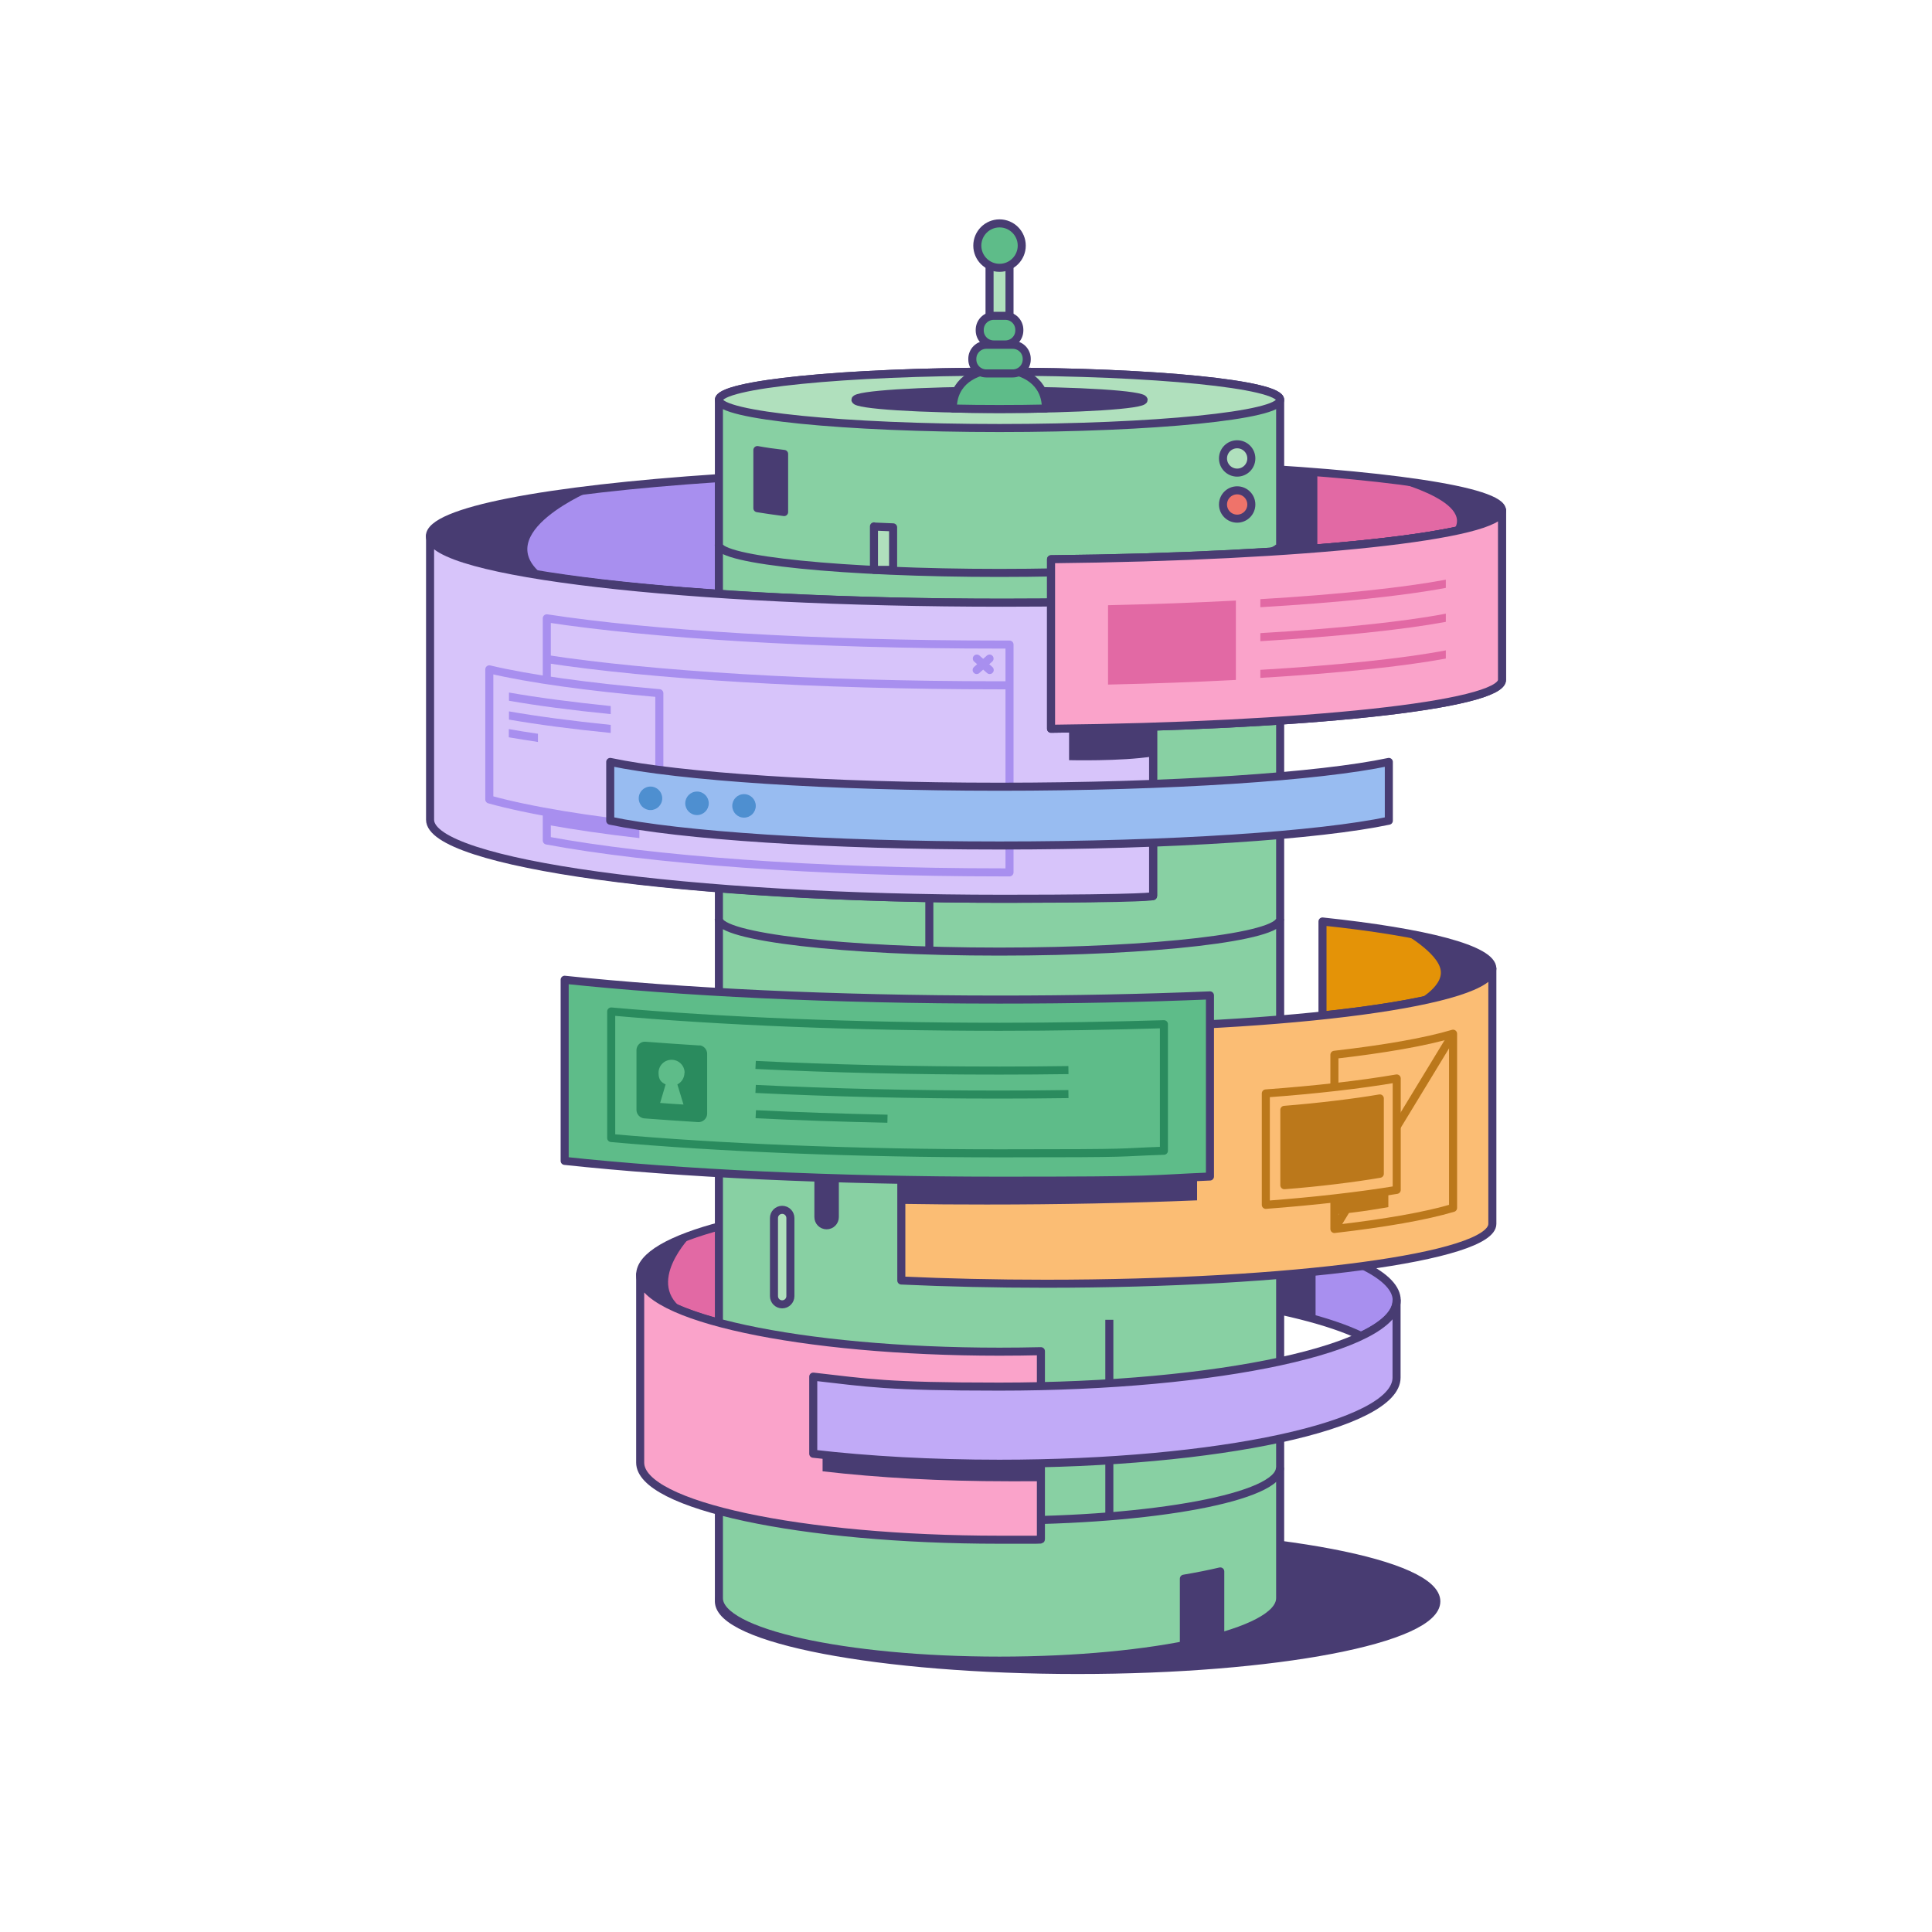 <svg width="240" height="240" viewBox="0 0 240 240" fill="none" xmlns="http://www.w3.org/2000/svg">
	<path d="M133.865 207.45C158.475 207.45 178.425 203.636 178.425 198.93C178.425 194.225 158.475 190.41 133.865 190.41C109.255 190.41 89.305 194.225 89.305 198.93C89.305 203.636 109.255 207.45 133.865 207.45Z" fill="#483C72" stroke="#483C72" stroke-linejoin="round" />
	<path d="M164.285 114.49V126.15C177.145 124.79 185.385 122.69 185.385 120.31C185.385 117.93 177.125 115.83 164.285 114.47V114.49Z" fill="#E49307" stroke="#483C72" stroke-linejoin="round" />
	<path d="M89.305 59.39C67.885 60.81 53.405 63.51 53.405 66.59C53.405 69.67 67.865 72.37 89.305 73.79V59.39Z" fill="#A88FEF" stroke="#483C72" stroke-linejoin="round" />
	<path d="M115.225 148.95C94.865 149.83 79.525 153.71 79.525 158.35C79.525 162.99 94.865 166.85 115.225 167.75V148.95Z" fill="#E269A4" stroke="#483C72" stroke-linejoin="round" />
	<path d="M124.165 150.85C119.645 150.85 115.265 150.99 111.125 151.23V160.07C115.285 159.83 119.645 159.69 124.165 159.69C144.125 159.69 161.325 162.25 169.085 165.95C171.925 164.61 173.505 163.11 173.505 161.53C173.505 155.63 151.425 150.83 124.165 150.83V150.85Z" fill="#A88FEF" stroke="#483C72" stroke-linejoin="round" />
	<path d="M150.205 57.83V68.93C171.685 67.97 186.585 65.85 186.585 63.39C186.585 60.93 171.685 58.81 150.205 57.85V57.83Z" fill="#E269A4" stroke="#483C72" stroke-linejoin="round" />
	<path d="M89.305 198.53C89.305 202.81 104.905 206.29 124.165 206.29C143.425 206.29 159.025 202.81 159.025 198.53V49.67C159.025 47.73 143.425 46.17 124.165 46.17C104.905 46.17 89.305 47.75 89.305 49.67V198.55V198.53Z" fill="#88D0A3" stroke="#483C72" stroke-linejoin="round" />
	<path d="M137.805 188.35V163.95" stroke="#483C72" stroke-linejoin="round" />
	<path d="M124.165 53.17C143.418 53.17 159.025 51.603 159.025 49.67C159.025 47.737 143.418 46.17 124.165 46.17C104.912 46.17 89.305 47.737 89.305 49.67C89.305 51.603 104.912 53.17 124.165 53.17Z" fill="#B0E0BD" stroke="#483C72" stroke-linejoin="round" />
	<path d="M103.705 141.49C103.705 140.927 103.248 140.47 102.685 140.47C102.121 140.47 101.665 140.927 101.665 141.49V151.19C101.665 151.754 102.121 152.21 102.685 152.21C103.248 152.21 103.705 151.754 103.705 151.19V141.49Z" fill="#483C72" stroke="#483C72" stroke-linejoin="round" />
	<path d="M159.005 114.15C159.005 116.39 143.405 118.21 124.145 118.21C104.885 118.21 89.285 116.39 89.285 114.15" stroke="#483C72" stroke-linejoin="round" />
	<path d="M124.165 50.81C134.051 50.81 142.065 50.299 142.065 49.67C142.065 49.04 134.051 48.53 124.165 48.53C114.279 48.53 106.265 49.04 106.265 49.67C106.265 50.299 114.279 50.81 124.165 50.81Z" fill="#483C72" stroke="#483C72" stroke-linejoin="round" />
	<path d="M159.005 182.31C159.005 185.95 143.405 188.89 124.145 188.89C104.885 188.89 89.285 185.95 89.285 182.31" stroke="#483C72" stroke-linejoin="round" />
	<path d="M159.005 67.67C159.005 69.61 143.405 71.17 124.145 71.17C104.885 71.17 89.285 69.59 89.285 67.67" stroke="#483C72" stroke-linejoin="round" />
	<path d="M53.945 101.83C53.945 107.25 85.625 111.65 124.685 111.65C137.135 111.65 143.245 111.31 143.245 111.31V74.59C137.325 74.77 131.105 74.87 124.685 74.87C85.605 74.87 53.945 71.17 53.945 66.59V101.83Z" fill="#D7C4FA" stroke="#483C72" stroke-linejoin="round" />
	<path d="M53.425 101.83C53.425 107.25 85.289 111.65 124.577 111.65C143.245 111.65 143.245 111.31 143.245 111.31V74.59C137.29 74.77 131.034 74.87 124.577 74.87C85.269 74.87 53.425 71.17 53.425 66.59V101.83Z" fill="#D7C4FA" stroke="#483C72" stroke-linejoin="round" />
	<path d="M73.805 60.79C73.805 60.79 60.425 66.27 67.645 71.57C67.645 71.57 53.425 69.91 53.425 66.59C53.425 63.27 73.805 60.79 73.805 60.79Z" fill="#483C72" />
	<path d="M67.925 76.81V104.41C80.825 106.81 101.445 108.37 124.685 108.37C125.866 108.37 125.165 108.37 125.405 108.37V80.07C124.985 80.07 124.585 80.07 124.165 80.07C101.225 80.07 80.845 78.79 67.925 76.81Z" fill="#D7C4FA" stroke="#A88FEF" stroke-linejoin="round" />
	<path d="M60.785 99.31C65.765 100.69 73.025 101.89 81.905 102.81V86.11C73.025 85.33 65.765 84.33 60.785 83.15V99.31Z" fill="#D7C4FA" stroke="#A88FEF" stroke-linejoin="round" />
	<path d="M79.425 102.93C75.185 102.45 71.345 101.91 68.025 101.29V102.47C71.365 103.07 75.185 103.63 79.425 104.11V102.93Z" fill="#A88FEF" />
	<path d="M125.385 85.13C124.965 85.13 124.565 85.13 124.145 85.13C101.205 85.13 80.825 83.85 67.905 81.87" stroke="#A88FEF" stroke-linejoin="round" />
	<path d="M186.585 63.39C186.585 66.55 162.025 69.15 130.565 69.47V90.53C162.045 90.21 186.585 87.61 186.585 84.45V63.39Z" fill="#FAA3CA" stroke="#483C72" stroke-linejoin="round" />
	<path d="M186.585 63.39C186.585 66.55 162.025 69.15 130.565 69.47V90.53C162.045 90.21 186.585 87.61 186.585 84.45V63.39Z" fill="#FAA3CA" stroke="#483C72" stroke-linejoin="round" />
	<path d="M171.965 59.45C171.965 59.45 183.525 62.13 180.485 66.01C180.485 66.01 186.125 65.39 186.585 63.37C187.045 61.35 171.965 59.45 171.965 59.45Z" fill="#483C72" />
	<path d="M159.005 58.31L163.645 58.65V68.11L159.005 68.45V58.31Z" fill="#483C72" />
	<path d="M132.805 90.49V94.43C132.805 94.43 139.265 94.59 143.165 93.97V90.29L132.805 90.51V90.49Z" fill="#483C72" />
	<path d="M75.805 101.95C84.385 103.77 102.825 105.03 124.165 105.03C145.505 105.03 163.945 103.77 172.525 101.95V94.65C163.945 96.47 145.505 97.73 124.165 97.73C102.825 97.73 84.385 96.47 75.805 94.65V101.95Z" fill="#98BCF1" stroke="#483C72" stroke-linejoin="round" />
	<path d="M111.965 159.07C117.605 159.33 123.645 159.47 129.925 159.47C160.565 159.47 185.385 156.15 185.385 152.03V120.31C185.385 124.41 160.545 127.75 129.925 127.75C99.305 127.75 117.605 127.61 111.965 127.35V159.07Z" fill="#FBBD74" stroke="#483C72" stroke-linejoin="round" />
	<path d="M150.305 123.65C142.105 123.99 133.305 124.17 124.165 124.17C103.405 124.17 84.465 123.23 70.145 121.71V144.21C84.465 145.75 103.405 146.67 124.165 146.67C144.925 146.67 142.105 146.49 150.305 146.15V123.65Z" fill="#5EBC89" stroke="#483C72" stroke-linejoin="round" />
	<path d="M79.525 181.69C79.525 186.99 99.505 191.27 124.165 191.27C129.305 191.27 129.305 191.289 129.305 191.21V167.85C127.625 167.89 125.905 167.91 124.165 167.91C99.525 167.91 79.525 163.61 79.525 158.33V181.69Z" fill="#FAA3CA" stroke="#483C72" stroke-linejoin="round" />
	<path d="M173.485 161.55C173.485 167.45 151.405 172.25 124.145 172.25C110.005 172.25 107.925 171.79 101.025 171.01V180.59C107.925 181.39 115.785 181.83 124.145 181.83C151.385 181.83 173.485 177.05 173.485 171.13V161.55Z" fill="#C1AAF7" stroke="#483C72" stroke-linejoin="round" />
	<path d="M85.925 153.45C85.925 153.45 79.845 159.53 85.185 162.85C85.185 162.85 79.225 161.19 79.545 158.33C79.845 155.47 85.925 153.45 85.925 153.45Z" fill="#483C72" />
	<path d="M175.525 124.57C175.525 124.57 179.345 122.73 178.965 120.51C178.605 118.29 174.165 115.83 174.165 115.83C174.165 115.83 184.825 117.55 185.405 120.31C185.985 123.07 175.525 124.55 175.525 124.55V124.57Z" fill="#483C72" />
	<path d="M163.425 157.89L158.925 158.19L159.385 162.79L163.425 163.51V157.89Z" fill="#483C72" />
	<path d="M124.165 146.67C120.065 146.67 116.045 146.63 112.125 146.57V149.55C115.545 149.61 119.025 149.63 122.565 149.63C131.705 149.63 140.505 149.45 148.705 149.11V146.23C140.965 146.53 132.725 146.69 124.165 146.69V146.67Z" fill="#483C72" />
	<path d="M129.325 181.77C127.625 181.81 125.905 181.83 124.165 181.83C116.265 181.83 108.805 181.43 102.185 180.71V182.77C109.085 183.57 116.945 184.01 125.305 184.01C133.665 184.01 127.985 184.01 129.305 183.97V181.75L129.325 181.77Z" fill="#483C72" />
	<path d="M124.165 50.81C126.185 50.81 128.125 50.79 129.925 50.75C129.925 50.75 129.925 50.73 129.925 50.71C129.925 47.53 127.345 45.87 124.145 45.87C120.945 45.87 118.365 47.53 118.365 50.71C118.365 50.71 118.365 50.73 118.365 50.75C120.185 50.79 122.125 50.81 124.125 50.81H124.165Z" fill="#5EBC89" stroke="#483C72" stroke-linejoin="round" />
	<path d="M80.805 100.63C81.611 100.63 82.265 99.976 82.265 99.17C82.265 98.364 81.611 97.71 80.805 97.71C79.999 97.71 79.345 98.364 79.345 99.17C79.345 99.976 79.999 100.63 80.805 100.63Z" fill="#4E8FD0" />
	<path d="M86.585 101.25C87.391 101.25 88.045 100.596 88.045 99.79C88.045 98.984 87.391 98.33 86.585 98.33C85.778 98.33 85.125 98.984 85.125 99.79C85.125 100.596 85.778 101.25 86.585 101.25Z" fill="#4E8FD0" />
	<path d="M92.425 101.57C93.231 101.57 93.885 100.916 93.885 100.11C93.885 99.304 93.231 98.65 92.425 98.65C91.618 98.65 90.965 99.304 90.965 100.11C90.965 100.916 91.618 101.57 92.425 101.57Z" fill="#4E8FD0" />
	<path d="M125.405 30.69H122.925V42.23H125.405V30.69Z" fill="#B0E0BD" stroke="#483C72" stroke-linejoin="round" />
	<path d="M124.165 33.27C125.689 33.27 126.925 32.034 126.925 30.51C126.925 28.986 125.689 27.75 124.165 27.75C122.641 27.75 121.405 28.986 121.405 30.51C121.405 32.034 122.641 33.27 124.165 33.27Z" fill="#5EBC89" stroke="#483C72" stroke-linejoin="round" />
	<path d="M125.805 42.83H122.525C121.564 42.83 120.785 43.609 120.785 44.57V44.65C120.785 45.611 121.564 46.39 122.525 46.39H125.805C126.766 46.39 127.545 45.611 127.545 44.65V44.57C127.545 43.609 126.766 42.83 125.805 42.83Z" fill="#5EBC89" stroke="#483C72" stroke-linejoin="round" />
	<path d="M124.885 39.23H123.445C122.484 39.23 121.705 40.009 121.705 40.97V41.05C121.705 42.011 122.484 42.79 123.445 42.79H124.885C125.846 42.79 126.625 42.011 126.625 41.05V40.97C126.625 40.009 125.846 39.23 124.885 39.23Z" fill="#5EBC89" stroke="#483C72" stroke-linejoin="round" />
	<path d="M97.405 63.61V56.39C96.165 56.25 95.065 56.09 94.085 55.91V63.13C95.065 63.29 96.185 63.45 97.405 63.61Z" fill="#483C72" stroke="#483C72" stroke-linejoin="round" />
	<path d="M156.565 74.43V75.43C166.385 74.85 174.285 74.03 179.605 73.03V72.01C174.385 72.99 166.305 73.85 156.565 74.43Z" fill="#E269A4" />
	<path d="M156.565 78.65V79.65C166.265 79.07 174.325 78.23 179.605 77.25V76.23C174.385 77.23 166.325 78.07 156.565 78.65Z" fill="#E269A4" />
	<path d="M156.565 83.21V84.21C166.285 83.63 174.325 82.79 179.605 81.81V80.79C174.385 81.79 166.345 82.63 156.565 83.21Z" fill="#E269A4" />
	<path d="M138.145 75.67V84.53C143.385 84.41 148.365 84.23 153.025 83.99V75.13C148.385 75.37 143.385 75.55 138.145 75.67Z" fill="#E269A4" stroke="#E269A4" stroke-miterlimit="10" />
	<path d="M75.865 87.71C71.005 87.21 66.765 86.65 63.225 86.03V87.05C66.785 87.67 71.025 88.23 75.865 88.71V87.71Z" fill="#A88FEF" />
	<path d="M75.865 90.05C71.005 89.55 66.765 88.99 63.225 88.37V89.39C66.785 90.01 71.025 90.57 75.865 91.05V90.05Z" fill="#A88FEF" />
	<path d="M108.565 65.39V70.79H110.945V65.51C110.145 65.47 109.345 65.45 108.565 65.41V65.39Z" fill="#B0E0BD" stroke="#483C72" stroke-linejoin="round" />
	<path d="M98.185 151.31C98.185 150.747 97.728 150.29 97.165 150.29C96.601 150.29 96.145 150.747 96.145 151.31V161.01C96.145 161.573 96.601 162.03 97.165 162.03C97.728 162.03 98.185 161.573 98.185 161.01V151.31Z" fill="#B0E0BD" stroke="#483C72" stroke-linejoin="round" />
	<path d="M75.925 141.37C89.385 142.57 106.085 143.27 124.165 143.27C142.245 143.27 138.065 143.17 144.585 142.95V127.23C138.065 127.43 131.205 127.55 124.165 127.55C106.085 127.55 89.385 126.85 75.925 125.65V141.37Z" fill="#5EBC89" stroke="#2A8B5E" stroke-linejoin="round" />
	<path d="M93.885 138.41C99.085 138.67 104.565 138.85 110.245 138.97" stroke="#2A8B5E" stroke-linejoin="round" />
	<path d="M132.725 135.91C129.905 135.95 127.045 135.97 124.145 135.97C113.445 135.97 103.225 135.73 93.865 135.27" stroke="#2A8B5E" stroke-linejoin="round" />
	<path d="M132.725 132.93C129.905 132.97 127.045 132.99 124.145 132.99C113.445 132.99 103.225 132.75 93.865 132.29" stroke="#2A8B5E" stroke-linejoin="round" />
	<path d="M86.865 129.37C84.585 129.23 82.385 129.07 80.245 128.91C79.325 128.83 78.565 129.57 78.565 130.47V137.87C78.565 138.69 79.205 139.37 80.005 139.43C82.165 139.59 84.385 139.75 86.665 139.89C87.565 139.95 88.345 139.23 88.345 138.33V130.91C88.345 130.09 87.705 129.39 86.865 129.35V129.37Z" fill="#2A8B5E" stroke="#5EBC89" stroke-linejoin="round" />
	<path d="M85.045 133.27C85.045 132.37 84.325 131.65 83.425 131.65C82.525 131.65 81.805 132.37 81.805 133.27C81.805 134.17 82.165 134.45 82.685 134.71L82.005 137.01C82.965 137.09 83.925 137.15 84.905 137.21L84.145 134.71C84.665 134.45 85.025 133.89 85.025 133.27H85.045Z" fill="#5EBC89" />
	<path d="M151.585 203.53V195.21C150.225 195.53 148.725 195.83 147.065 196.11V204.55C148.485 204.35 150.185 204.01 151.585 203.51V203.53Z" fill="#483C72" stroke="#483C72" stroke-linejoin="round" />
	<path d="M180.505 128.41C177.085 129.43 172.025 130.31 165.765 131.03V152.67C172.025 151.95 177.085 151.07 180.505 150.05V128.41Z" fill="#FBBD74" stroke="#BB781B" stroke-linejoin="round" />
	<path d="M180.345 128.71L165.825 152.59" stroke="#BB781B" stroke-linejoin="round" />
	<path d="M157.245 149.67C163.525 149.19 169.045 148.55 173.505 147.81V133.97C169.065 134.73 163.525 135.37 157.245 135.83V149.67Z" fill="#FBBD74" stroke="#BB781B" stroke-linejoin="round" />
	<path d="M159.545 147.23C163.805 146.91 168.385 146.33 171.405 145.81V136.45C168.385 136.97 163.805 137.53 159.545 137.87V147.23Z" fill="#BB781B" stroke="#BB781B" stroke-linejoin="round" />
	<path d="M172.465 147.97V149.95C172.465 149.95 168.825 150.63 165.765 150.85V148.87L172.465 147.97Z" fill="#BB781B" />
	<path d="M66.825 91.15C65.545 90.97 64.345 90.77 63.205 90.57V91.59C64.345 91.79 65.545 91.97 66.825 92.17V91.15Z" fill="#A88FEF" />
	<path d="M121.325 83.23L122.925 81.81" stroke="#A88FEF" stroke-linecap="round" stroke-linejoin="round" />
	<path d="M122.945 83.23L121.345 81.81" stroke="#A88FEF" stroke-linecap="round" stroke-linejoin="round" />
	<path d="M115.445 118.09V111.55" stroke="#483C72" stroke-linejoin="round" />
	<path d="M153.685 58.71C154.657 58.71 155.445 57.922 155.445 56.95C155.445 55.978 154.657 55.19 153.685 55.19C152.713 55.19 151.925 55.978 151.925 56.95C151.925 57.922 152.713 58.71 153.685 58.71Z" fill="#B0E0BD" stroke="#483C72" stroke-linejoin="round" />
	<path d="M153.685 64.43C154.657 64.43 155.445 63.642 155.445 62.67C155.445 61.698 154.657 60.91 153.685 60.91C152.713 60.91 151.925 61.698 151.925 62.67C151.925 63.642 152.713 64.43 153.685 64.43Z" fill="#EF736A" stroke="#483C72" stroke-linejoin="round" />
</svg>
